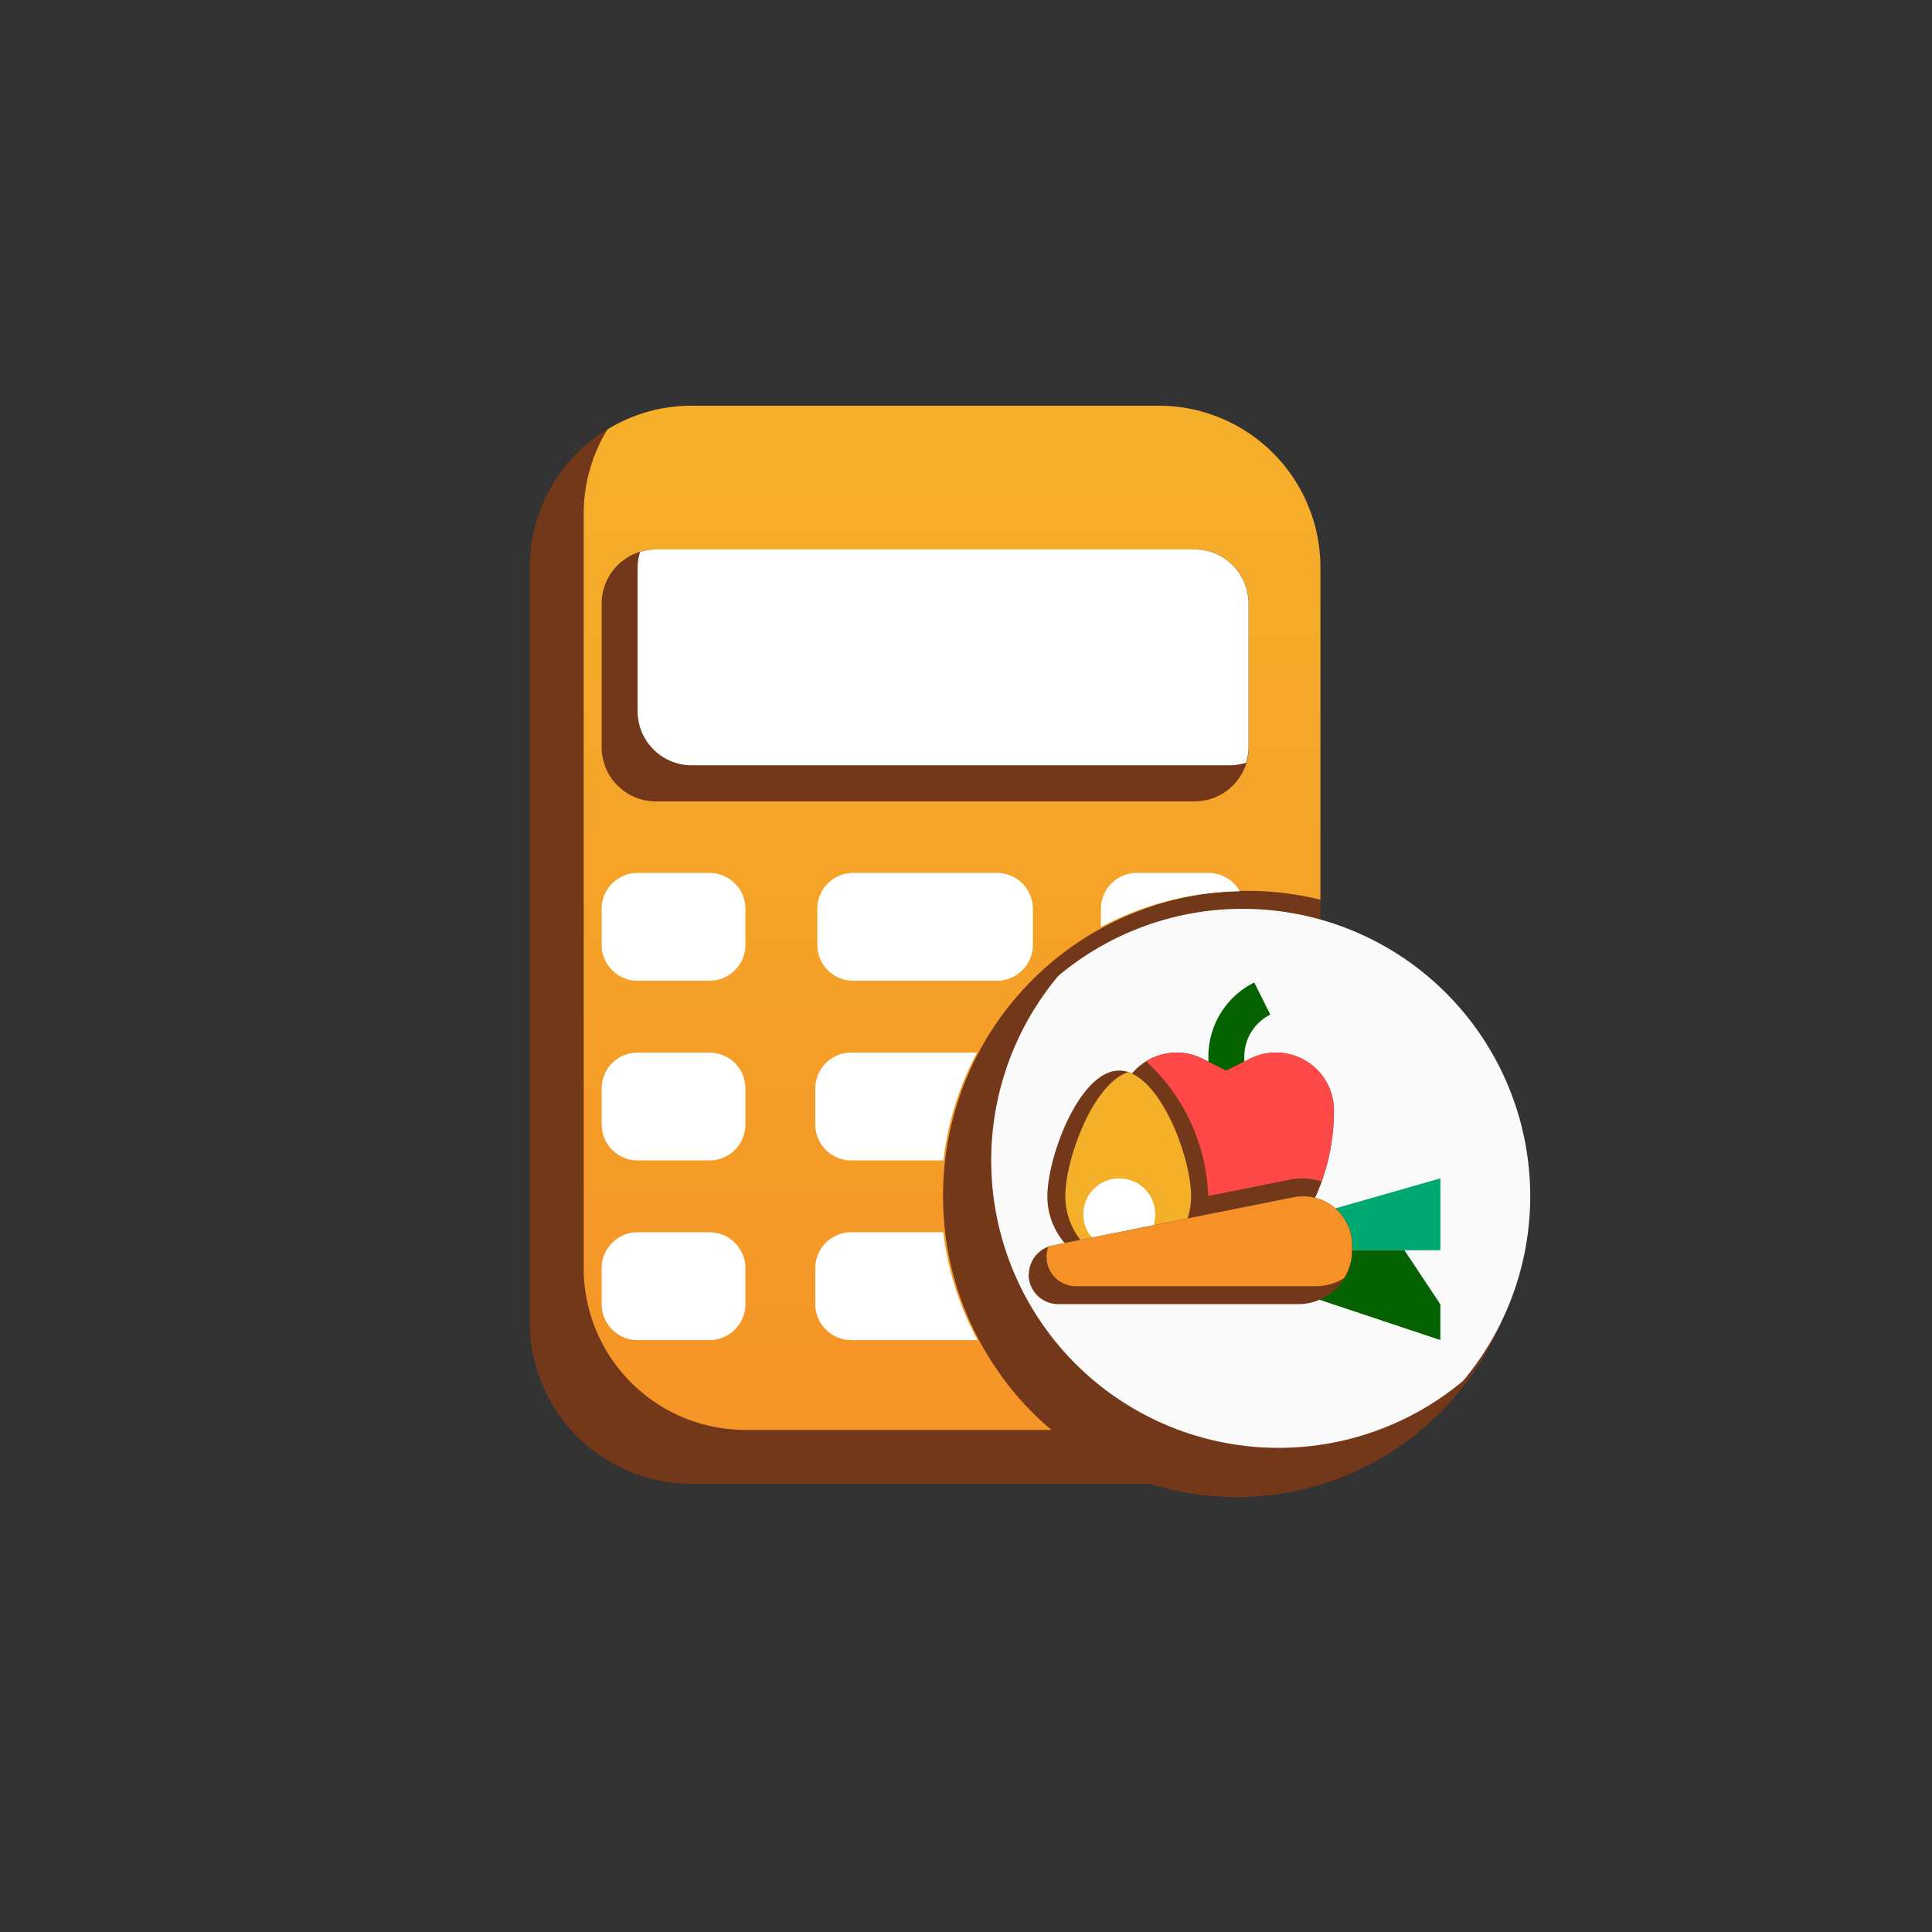 <svg xmlns="http://www.w3.org/2000/svg" xmlns:xlink="http://www.w3.org/1999/xlink" width="50" height="50" viewBox="0 0 50 50">
  <rect x="0" y="0" width="50" height="50" fill="#333333" stroke="none"/>
  <defs>
    <linearGradient id="linear-gradient" x1="0.5" x2="0.5" y2="1" gradientUnits="objectBoundingBox">
      <stop offset="0" stop-color="#f5b02a"/>
      <stop offset="1" stop-color="#f59427"/>
    </linearGradient>
  </defs>
  <g id="Food_Beverage_Calculator" data-name="Food &amp; Beverage Calculator" transform="translate(-20 -136)">
      <g id="calculator" transform="translate(33.711 146.5)">
      <path id="Path_14" data-name="Path 14" d="M24.461,15.253V6.185A4.185,4.185,0,0,0,20.276,2H8.185A4.185,4.185,0,0,0,4,6.185V25.716A4.185,4.185,0,0,0,8.185,29.9H20.276a4.192,4.192,0,0,0,.994-.119Z" transform="translate(-4 -2)" fill="#733819"/>
      <path id="Path_15" data-name="Path 15" d="M16.3,22.461a7.879,7.879,0,0,1,9.766-7.676v-8.6A4.185,4.185,0,0,0,21.881,2H9.79a4.158,4.158,0,0,0-2.175.614A4.159,4.159,0,0,0,7,4.79V24.321a4.185,4.185,0,0,0,4.185,4.185h7.932A7.885,7.885,0,0,1,16.3,22.461Z" transform="translate(-5.605 -2)" fill="url(#linear-gradient)"/>
      <g id="Group_5" data-name="Group 5" transform="translate(1.86 3.72)">
        <path id="Path_16" data-name="Path 16" d="M23.346,10H9.4A1.4,1.4,0,0,0,8,11.4v3.72a1.4,1.4,0,0,0,1.4,1.4H23.346a1.4,1.4,0,0,0,1.4-1.4V11.4A1.4,1.4,0,0,0,23.346,10Z" transform="translate(-8 -10)" fill="#733819"/>
        <path id="Path_17" data-name="Path 17" d="M10.79,28H8.93a.93.93,0,0,0-.93.93v.93a.93.93,0,0,0,.93.93h1.86a.93.93,0,0,0,.93-.93v-.93A.93.93,0,0,0,10.79,28Z" transform="translate(-8 -19.629)" fill="#fff"/>
        <path id="Path_18" data-name="Path 18" d="M24.65,28H20.93a.93.93,0,0,0-.93.93v.93a.93.93,0,0,0,.93.93h3.72a.93.93,0,0,0,.93-.93v-.93A.93.93,0,0,0,24.65,28Z" transform="translate(-14.42 -19.629)" fill="#fff"/>
      </g>
      <path id="Path_20" data-name="Path 20" d="M10.79,38H8.93a.93.93,0,0,0-.93.93v.93a.93.93,0,0,0,.93.93h1.86a.93.93,0,0,0,.93-.93v-.93A.93.93,0,0,0,10.79,38Z" transform="translate(-6.14 -21.259)" fill="#fff"/>
      <circle id="Ellipse_2" data-name="Ellipse 2" cx="7.454" cy="7.454" r="7.454" transform="translate(10.833 13.338)" fill="#733819"/>
      <path id="Path_23" data-name="Path 23" d="M36.509,30a7.408,7.408,0,0,0-4.774,1.736A7.438,7.438,0,0,0,42.213,42.214,7.438,7.438,0,0,0,36.509,30Z" transform="translate(-18.058 -16.979)" fill="#fafafa"/>
      <path id="Path_24" data-name="Path 24" d="M24.416,10H10.465a1.387,1.387,0,0,0-.4.065,1.387,1.387,0,0,0-.065.4v3.72a1.4,1.4,0,0,0,1.4,1.4H25.346a1.387,1.387,0,0,0,.4-.065,1.387,1.387,0,0,0,.065-.4V11.4A1.4,1.4,0,0,0,24.416,10Z" transform="translate(-7.21 -6.28)" fill="#fff"/>
      <path id="Path_25" data-name="Path 25" d="M10.79,48H8.93a.93.93,0,0,0-.93.93v.93a.93.93,0,0,0,.93.93h1.86a.93.93,0,0,0,.93-.93v-.93A.93.93,0,0,0,10.79,48Z" transform="translate(-6.14 -26.609)" fill="#fff"/>
      <path id="Path_26" data-name="Path 26" d="M42.485,41.76a5.441,5.441,0,0,0,.489-2.255A1.5,1.5,0,0,0,40.8,38.159l-.612.306-.612-.306a1.506,1.506,0,0,0-1.835.389l.123,4.1Z" transform="translate(-22.162 -21.259)" fill="#733819"/>
      <path id="Path_27" data-name="Path 27" d="M36.627,42.831a1.857,1.857,0,0,0,.093-.576c0-1.027-.833-3.255-1.86-3.255S33,41.228,33,42.255a1.853,1.853,0,0,0,.449,1.212Z" transform="translate(-19.605 -21.794)" fill="#733819"/>
      <path id="Path_28" data-name="Path 28" d="M35.628,39.09C34.71,39.387,34,41.355,34,42.3a1.846,1.846,0,0,0,.391,1.131l2.772-.555a1.857,1.857,0,0,0,.093-.576C37.255,41.355,36.545,39.387,35.628,39.09Z" transform="translate(-20.141 -21.842)" fill="#f5b02a"/>
      <path id="Path_29" data-name="Path 29" d="M36.813,46.218a.93.93,0,1,0-1.59.318" transform="translate(-20.673 -25.004)" fill="#fff"/>
      <path id="Path_30" data-name="Path 30" d="M42.93,36.379H42v-.355A2.139,2.139,0,0,1,43.187,34.1l.416.832a1.209,1.209,0,0,0-.673,1.091Z" transform="translate(-24.438 -19.173)" fill="#046200"/>
      <path id="Path_31" data-name="Path 31" d="M49.084,45.786,51.835,45v1.86H49.51" transform="translate(-28.269 -25.004)" fill="#00a871"/>
      <path id="Path_32" data-name="Path 32" d="M47.568,50.274l3.152,1.051V50.4L49.79,49H47" transform="translate(-27.155 -27.144)" fill="#046200"/>
      <path id="Path_33" data-name="Path 33" d="M40.156,41.711l2.111-.422a1.731,1.731,0,0,1,.34-.033,1.712,1.712,0,0,1,.483.077,5.441,5.441,0,0,0,.321-1.827,1.5,1.5,0,0,0-2.178-1.346l-.612.306-.612-.306A1.5,1.5,0,0,0,39.336,38a1.484,1.484,0,0,0-.782.229A4.947,4.947,0,0,1,40.156,41.711Z" transform="translate(-22.6 -21.259)" fill="#ff4848"/>
      <path id="Path_34" data-name="Path 34" d="M32,48.023a.767.767,0,0,0,.767.767h6.209a1.4,1.4,0,0,0,1.4-1.4V47.27a1.269,1.269,0,0,0-1.518-1.245l-6.236,1.247a.767.767,0,0,0-.616.751Z" transform="translate(-19.09 -25.539)" fill="#733819"/>
      <path id="Path_35" data-name="Path 35" d="M39.636,46a1.278,1.278,0,0,0-.249.025l-6.236,1.247a.746.746,0,0,0-.108.042.759.759,0,0,0,.724,1.011h6.209a1.379,1.379,0,0,0,.723-.207,1.379,1.379,0,0,0,.207-.723V47.27A1.27,1.27,0,0,0,39.636,46Z" transform="translate(-19.626 -25.539)" fill="#f69127"/>
      <path id="Path_36" data-name="Path 36" d="M38.79,28H36.93a.93.93,0,0,0-.93.93V29.4a7.863,7.863,0,0,1,3.595-.924A.926.926,0,0,0,38.79,28Z" transform="translate(-21.219 -15.909)" fill="#fff"/>
      <path id="Path_37" data-name="Path 37" d="M20,38.93v.93a.93.93,0,0,0,.93.93h2.385A7.849,7.849,0,0,1,24.185,38H20.93A.93.93,0,0,0,20,38.93Z" transform="translate(-12.611 -21.259)" fill="#fff"/>
      <path id="Path_38" data-name="Path 38" d="M20,48.93v.93a.93.93,0,0,0,.93.93H24.2A7.826,7.826,0,0,1,23.311,48H20.93A.93.93,0,0,0,20,48.93Z" transform="translate(-12.611 -26.609)" fill="#fff"/>
    </g>
  </g>
</svg>
